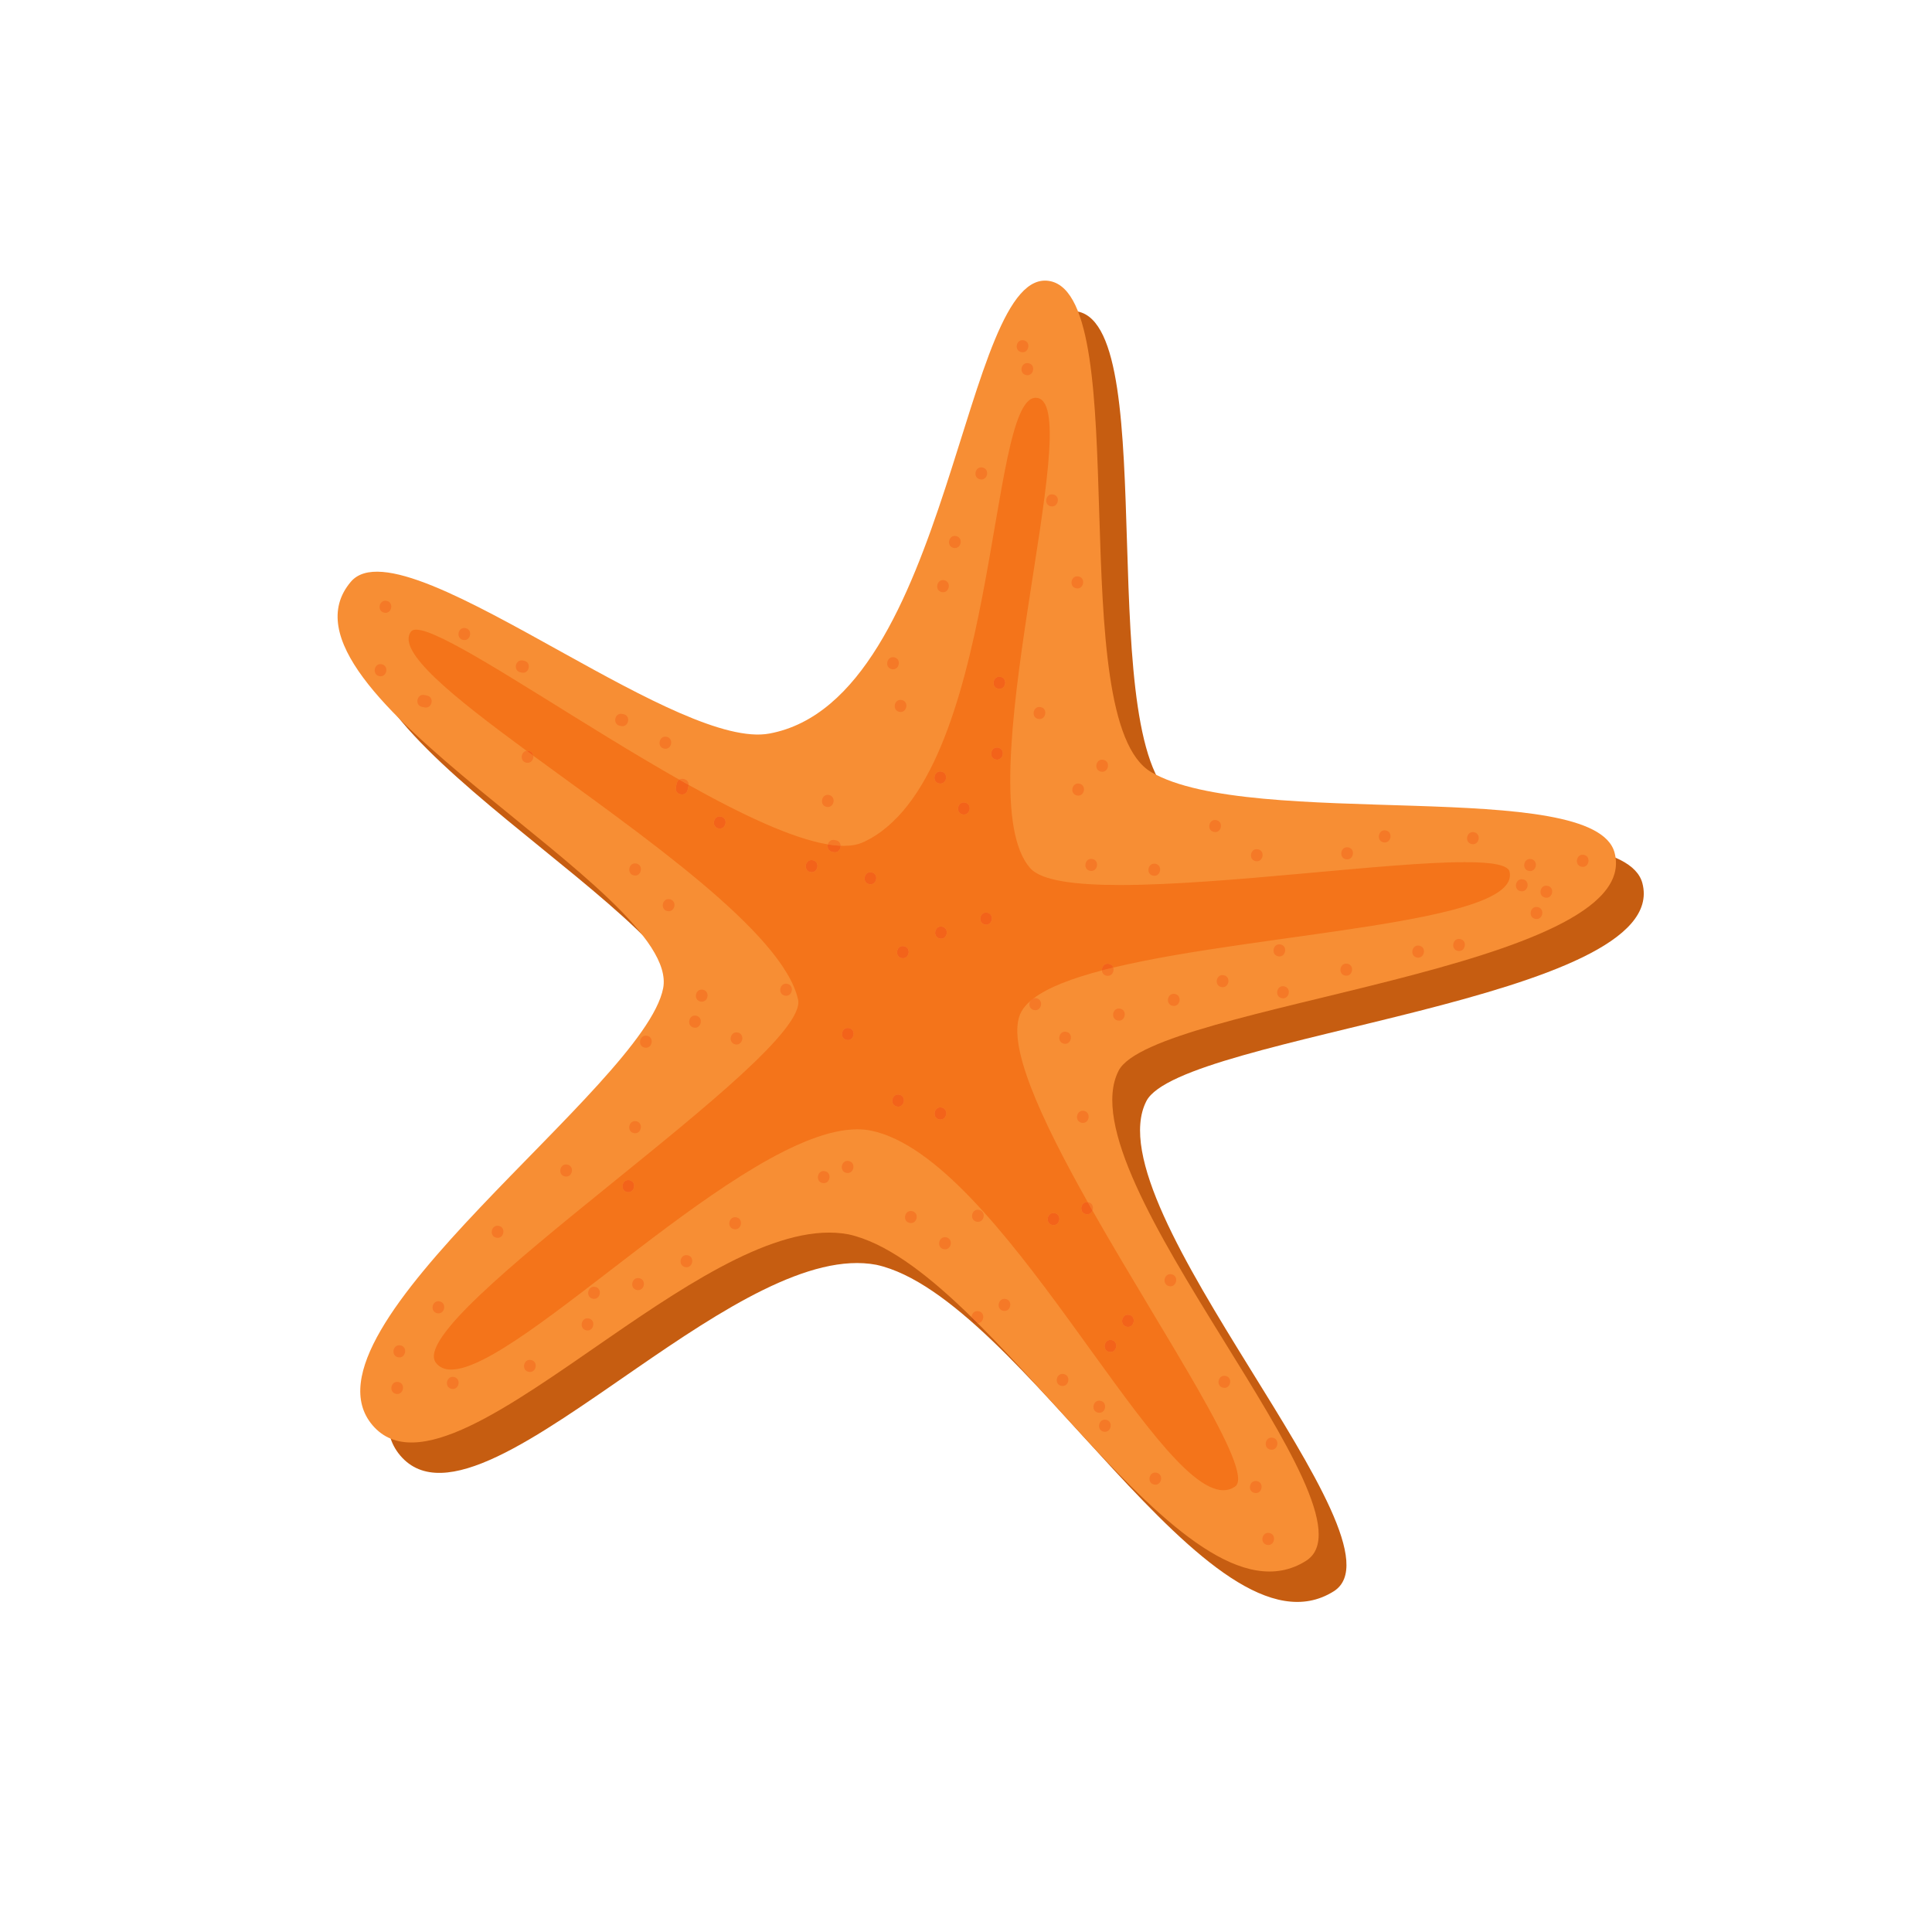 <?xml version="1.0" encoding="UTF-8"?> <svg xmlns="http://www.w3.org/2000/svg" xmlns:xlink="http://www.w3.org/1999/xlink" width="1080" zoomAndPan="magnify" viewBox="0 0 810 810" height="1080" preserveAspectRatio="xMidYMid meet" version="1.2"><g id="6841a2dccc"><path style=" stroke:none;fill-rule:nonzero;fill:#c65d11;fill-opacity:1;" d="M 688.578 370.281 C 680.141 338.27 536.457 360.996 494.355 336.496 C 457.059 314.777 487.562 138.02 451.98 130.637 C 415.145 122.965 410.789 306.078 334.234 320.309 C 315.664 323.75 281.512 305.164 247.977 286.582 C 208.715 264.812 170.297 243.051 158.758 256.656 C 119.977 302.43 297.516 386.508 289.668 427.059 C 281.719 468.281 133.664 569.988 167.797 610.227 C 185.758 631.426 225.086 602.473 267.098 573.527 C 302.355 549.23 339.5 524.934 367.469 530.281 C 428.387 543.789 507.379 699.691 559.168 667.164 C 592.559 646.184 457.652 506.488 480.621 461.645 C 494.922 433.738 701.5 419.328 688.578 370.281 "></path><path style=" stroke:none;fill-rule:nonzero;fill:#f78e34;fill-opacity:1;" d="M 676.93 357.527 C 668.496 325.52 524.805 348.246 482.699 323.738 C 445.406 302.027 475.914 125.273 440.34 117.879 C 403.5 110.227 399.148 293.336 322.582 307.543 C 304.012 311 269.852 292.414 236.316 273.824 C 197.047 252.062 158.637 230.297 147.09 243.91 C 108.297 289.668 285.848 373.75 278.031 414.32 C 270.051 455.523 122.016 557.223 156.141 597.488 C 174.105 618.676 213.441 589.723 255.445 560.77 C 290.703 536.473 327.84 512.168 355.809 517.52 C 416.73 531.043 495.719 686.941 547.523 654.414 C 580.906 633.426 446.02 493.73 468.98 448.906 C 483.266 420.996 689.855 406.562 676.93 357.527 "></path><path style=" stroke:none;fill-rule:nonzero;fill:#f4741a;fill-opacity:1;" d="M 512.895 624.781 C 483.242 624.766 419.516 485.254 365.215 474.031 C 363.367 473.648 361.438 473.469 359.41 473.469 C 335.652 473.469 300.328 498.656 267.324 523.832 C 234.316 549.02 203.621 574.199 189.137 574.199 C 186.387 574.199 184.215 573.289 182.727 571.305 C 168.602 552.43 340.004 442.805 334.586 419.008 C 328.184 390.863 268.906 350.035 223.59 316.844 C 223.48 315.906 222.883 315.043 221.691 314.797 C 221.492 314.758 221.301 314.738 221.113 314.738 C 220.988 314.738 220.871 314.746 220.758 314.766 C 189.684 291.926 166.055 272.988 172.312 264.793 C 172.734 264.242 173.465 263.984 174.469 263.984 C 183.918 263.984 218.004 286.641 255.102 309.305 C 264.914 315.301 274.938 321.293 284.77 326.867 C 284.266 327.18 283.863 327.695 283.703 328.449 L 283.375 330.117 C 282.988 331.973 284.465 333.09 285.914 333.09 C 286.98 333.09 288.027 332.488 288.305 331.133 L 288.656 329.469 C 288.684 329.336 288.695 329.211 288.703 329.078 C 311.031 341.539 332.086 351.523 347.086 354.02 C 346.742 355.297 347.262 356.812 348.93 357.152 L 349.477 357.266 C 349.676 357.305 349.867 357.324 350.047 357.324 C 351.582 357.324 352.477 355.926 352.438 354.594 C 352.883 354.617 353.324 354.629 353.754 354.629 C 356.895 354.621 359.637 354.141 361.914 353.098 C 419.078 326.887 413.762 166.773 434.223 166.773 C 434.5 166.773 434.785 166.801 435.07 166.859 C 455.781 171.176 404.121 333.352 432.051 364.109 C 436.719 369.254 450.887 371.043 469.703 371.043 C 491.434 371.043 519.355 368.652 545.934 366.254 C 572.508 363.859 597.75 361.461 614.137 361.461 C 625.219 361.461 632.25 362.559 632.902 365.492 C 637.742 387.363 528.004 390.922 466.746 405.668 C 466.508 404.926 465.922 404.297 464.938 404.094 C 464.738 404.059 464.547 404.039 464.375 404.039 C 462.793 404.039 461.898 405.504 461.984 406.859 C 449.562 410.117 439.512 413.91 433.387 418.523 C 432.73 418.695 432.227 419.148 431.918 419.719 C 430.328 421.105 429.082 422.57 428.23 424.113 C 421.27 436.605 436.309 468.922 456.039 504.012 C 455.934 504 455.832 503.992 455.734 503.992 C 453.004 503.992 452.285 508.387 455.27 509.016 C 455.461 509.055 455.648 509.078 455.832 509.078 C 456.91 509.078 457.672 508.387 458.02 507.516 C 487.785 559.902 526.652 617.152 517.812 623.242 C 516.297 624.289 514.66 624.781 512.895 624.781 M 465.512 561.766 C 462.797 561.766 462.062 566.16 465.051 566.789 C 465.246 566.828 465.434 566.848 465.613 566.848 C 468.332 566.848 469.043 562.445 466.07 561.816 C 465.875 561.785 465.691 561.766 465.512 561.766 M 472.844 551.211 C 470.113 551.211 469.398 555.613 472.387 556.254 C 472.578 556.289 472.758 556.309 472.934 556.309 C 475.664 556.309 476.383 551.887 473.406 551.27 C 473.207 551.23 473.02 551.211 472.844 551.211 M 441.648 508.555 C 438.914 508.555 438.195 512.969 441.188 513.566 C 441.387 513.613 441.578 513.633 441.758 513.633 C 444.477 513.633 445.188 509.23 442.219 508.613 C 442.02 508.578 441.828 508.555 441.648 508.555 M 263.363 494.75 C 260.645 494.75 259.922 499.152 262.906 499.762 C 263.105 499.801 263.297 499.82 263.477 499.82 C 266.203 499.82 266.934 495.41 263.934 494.809 C 263.734 494.77 263.543 494.75 263.363 494.75 M 394.223 464.273 C 391.504 464.273 390.773 468.684 393.766 469.32 C 393.957 469.352 394.145 469.371 394.324 469.371 C 397.059 469.371 397.785 464.961 394.785 464.328 C 394.594 464.289 394.402 464.273 394.223 464.273 M 376.504 458.887 C 373.766 458.887 373.035 463.301 376.027 463.918 C 376.215 463.957 376.398 463.977 376.578 463.977 C 379.312 463.977 380.043 459.566 377.055 458.938 C 376.863 458.898 376.676 458.887 376.504 458.887 M 355.402 430.973 C 352.664 430.973 351.941 435.375 354.934 435.984 C 355.133 436.023 355.324 436.043 355.504 436.043 C 358.223 436.043 358.945 431.66 355.973 431.031 C 355.773 430.992 355.582 430.973 355.402 430.973 M 378.477 396.648 C 375.75 396.648 375.027 401.059 378.023 401.684 C 378.215 401.723 378.398 401.742 378.578 401.742 C 381.312 401.742 382.02 397.324 379.047 396.715 C 378.848 396.672 378.656 396.648 378.477 396.648 M 394.461 388.449 C 391.734 388.449 391.02 392.852 394 393.473 C 394.195 393.52 394.391 393.539 394.574 393.539 C 397.281 393.539 397.992 389.137 395.02 388.508 C 394.824 388.469 394.641 388.449 394.461 388.449 M 413.363 382.594 C 410.656 382.594 409.941 386.996 412.922 387.621 C 413.121 387.66 413.305 387.68 413.484 387.68 C 416.219 387.68 416.914 383.27 413.93 382.652 C 413.734 382.613 413.543 382.594 413.363 382.594 M 364.867 365.684 C 362.137 365.684 361.43 370.082 364.422 370.695 C 364.621 370.738 364.805 370.758 364.984 370.758 C 367.699 370.758 368.426 366.355 365.441 365.746 C 365.234 365.707 365.043 365.684 364.867 365.684 M 340.207 360.594 C 337.48 360.594 336.785 364.996 339.773 365.613 C 339.965 365.652 340.148 365.672 340.32 365.672 C 343.035 365.672 343.758 361.262 340.793 360.652 C 340.586 360.613 340.395 360.594 340.207 360.594 M 301.699 342.293 C 298.98 342.293 298.266 346.695 301.25 347.312 C 301.449 347.352 301.633 347.371 301.812 347.371 C 304.547 347.371 305.254 342.969 302.27 342.359 C 302.07 342.312 301.879 342.293 301.699 342.293 M 404.055 336.422 C 401.34 336.422 400.621 340.816 403.578 341.441 C 403.77 341.473 403.957 341.492 404.137 341.492 C 406.891 341.5 407.605 337.078 404.617 336.48 C 404.418 336.434 404.234 336.422 404.055 336.422 M 394.172 323.438 C 391.449 323.438 390.715 327.863 393.695 328.457 C 393.898 328.504 394.09 328.523 394.277 328.523 C 396.996 328.523 397.711 324.121 394.719 323.5 C 394.527 323.453 394.344 323.438 394.172 323.438 M 417.934 313.414 C 415.219 313.414 414.512 317.816 417.488 318.426 C 417.688 318.473 417.875 318.492 418.059 318.492 C 420.789 318.492 421.508 314.082 418.504 313.48 C 418.305 313.434 418.113 313.414 417.934 313.414 M 418.934 283.727 C 416.207 283.727 415.484 288.125 418.477 288.746 C 418.676 288.785 418.859 288.805 419.047 288.805 C 421.766 288.805 422.496 284.398 419.496 283.781 C 419.305 283.742 419.113 283.727 418.934 283.727 "></path><path style=" stroke:none;fill-rule:nonzero;fill:#f57927;fill-opacity:1;" d="M 347.094 338.336 C 346.914 338.336 346.723 338.316 346.523 338.277 C 343.566 337.66 344.281 333.25 347 333.25 C 347.18 333.25 347.367 333.27 347.566 333.309 C 350.543 333.926 349.844 338.336 347.094 338.336 "></path><path style=" stroke:none;fill-rule:nonzero;fill:#f57927;fill-opacity:1;" d="M 377.617 298.504 C 377.438 298.504 377.246 298.484 377.043 298.438 C 374.07 297.828 374.777 293.426 377.504 293.426 C 377.684 293.426 377.875 293.445 378.082 293.488 C 381.055 294.098 380.344 298.504 377.617 298.504 "></path><path style=" stroke:none;fill-rule:nonzero;fill:#f57927;fill-opacity:1;" d="M 374.441 280.602 C 374.262 280.602 374.074 280.582 373.875 280.543 C 370.902 279.934 371.617 275.531 374.355 275.531 C 374.531 275.531 374.723 275.551 374.918 275.586 C 377.91 276.207 377.176 280.602 374.441 280.602 "></path><path style=" stroke:none;fill-rule:nonzero;fill:#f57927;fill-opacity:1;" d="M 395.414 248.301 C 395.238 248.301 395.051 248.281 394.859 248.242 C 391.852 247.605 392.582 243.215 395.324 243.215 C 395.5 243.215 395.691 243.23 395.887 243.273 C 398.852 243.891 398.125 248.301 395.414 248.301 "></path><path style=" stroke:none;fill-rule:nonzero;fill:#f57927;fill-opacity:1;" d="M 435.852 301.477 C 435.672 301.477 435.48 301.457 435.289 301.418 C 432.293 300.797 433.012 296.398 435.746 296.398 C 435.93 296.398 436.121 296.418 436.32 296.461 C 439.301 297.074 438.57 301.477 435.852 301.477 "></path><path style=" stroke:none;fill-rule:nonzero;fill:#f57927;fill-opacity:1;" d="M 451.742 246.699 C 451.562 246.699 451.371 246.68 451.172 246.633 C 448.172 246.023 448.902 241.621 451.641 241.621 C 451.82 241.621 452.012 241.641 452.203 241.68 C 455.172 242.289 454.469 246.699 451.742 246.699 "></path><path style=" stroke:none;fill-rule:nonzero;fill:#f57927;fill-opacity:1;" d="M 441.105 212.324 C 440.93 212.324 440.742 212.305 440.551 212.27 C 437.57 211.648 438.301 207.246 441.027 207.246 C 441.215 207.246 441.398 207.266 441.598 207.312 C 444.562 207.922 443.836 212.324 441.105 212.324 "></path><path style=" stroke:none;fill-rule:nonzero;fill:#f57927;fill-opacity:1;" d="M 430.766 157.301 C 430.586 157.301 430.402 157.277 430.203 157.246 C 427.23 156.629 427.93 152.223 430.652 152.223 C 430.84 152.223 431.031 152.242 431.23 152.281 C 434.215 152.895 433.5 157.301 430.766 157.301 "></path><path style=" stroke:none;fill-rule:nonzero;fill:#f57927;fill-opacity:1;" d="M 428.758 147.688 C 428.582 147.688 428.387 147.664 428.191 147.625 C 425.211 147.023 425.918 142.621 428.641 142.621 C 428.824 142.621 429.016 142.641 429.215 142.68 C 432.195 143.297 431.5 147.688 428.758 147.688 "></path><path style=" stroke:none;fill-rule:nonzero;fill:#f57927;fill-opacity:1;" d="M 411.453 201.027 C 411.273 201.027 411.082 201.008 410.891 200.969 C 407.91 200.352 408.633 195.938 411.352 195.938 C 411.539 195.938 411.723 195.957 411.922 195.996 C 414.906 196.613 414.199 201.027 411.453 201.027 "></path><path style=" stroke:none;fill-rule:nonzero;fill:#f57927;fill-opacity:1;" d="M 400.359 229.777 C 400.184 229.777 399.996 229.758 399.797 229.715 C 396.832 229.094 397.555 224.68 400.281 224.68 C 400.461 224.68 400.645 224.699 400.84 224.738 C 403.832 225.367 403.109 229.777 400.359 229.777 "></path><path style=" stroke:none;fill-rule:nonzero;fill:#f3631a;fill-opacity:1;" d="M 419.047 288.805 C 418.859 288.805 418.676 288.785 418.477 288.746 C 415.484 288.125 416.207 283.727 418.934 283.727 C 419.113 283.727 419.305 283.742 419.496 283.781 C 422.496 284.398 421.766 288.805 419.047 288.805 "></path><path style=" stroke:none;fill-rule:nonzero;fill:#f3631a;fill-opacity:1;" d="M 418.059 318.492 C 417.875 318.492 417.688 318.473 417.488 318.426 C 414.512 317.816 415.219 313.414 417.934 313.414 C 418.113 313.414 418.305 313.434 418.504 313.48 C 421.508 314.082 420.789 318.492 418.059 318.492 "></path><path style=" stroke:none;fill-rule:nonzero;fill:#f3631a;fill-opacity:1;" d="M 394.277 328.523 C 394.09 328.523 393.898 328.504 393.695 328.457 C 390.715 327.863 391.449 323.438 394.172 323.438 C 394.344 323.438 394.527 323.453 394.719 323.5 C 397.711 324.121 396.996 328.523 394.277 328.523 "></path><path style=" stroke:none;fill-rule:nonzero;fill:#f57927;fill-opacity:1;" d="M 352.438 354.594 C 350.75 354.531 348.969 354.332 347.086 354.02 C 347.359 353.008 348.172 352.141 349.387 352.141 C 349.562 352.141 349.758 352.164 349.949 352.199 L 350.504 352.305 C 351.801 352.578 352.398 353.57 352.438 354.594 "></path><path style=" stroke:none;fill-rule:nonzero;fill:#f3631a;fill-opacity:1;" d="M 350.047 357.324 C 349.867 357.324 349.676 357.305 349.477 357.266 L 348.93 357.152 C 347.262 356.812 346.742 355.297 347.086 354.02 C 348.969 354.332 350.75 354.531 352.438 354.594 C 352.477 355.926 351.582 357.324 350.047 357.324 "></path><path style=" stroke:none;fill-rule:nonzero;fill:#f3631a;fill-opacity:1;" d="M 301.812 347.371 C 301.633 347.371 301.449 347.352 301.25 347.312 C 298.266 346.695 298.98 342.293 301.699 342.293 C 301.879 342.293 302.07 342.312 302.27 342.359 C 305.254 342.969 304.547 347.371 301.812 347.371 "></path><path style=" stroke:none;fill-rule:nonzero;fill:#f57927;fill-opacity:1;" d="M 288.703 329.078 C 287.398 328.359 286.086 327.617 284.77 326.867 C 285.168 326.629 285.633 326.516 286.094 326.516 C 287.438 326.516 288.809 327.473 288.703 329.078 "></path><path style=" stroke:none;fill-rule:nonzero;fill:#f3631a;fill-opacity:1;" d="M 285.914 333.09 C 284.465 333.09 282.988 331.973 283.375 330.117 L 283.703 328.449 C 283.863 327.695 284.266 327.18 284.77 326.867 C 286.086 327.617 287.398 328.359 288.703 329.078 C 288.695 329.211 288.684 329.336 288.656 329.469 L 288.305 331.133 C 288.027 332.488 286.98 333.09 285.914 333.09 "></path><path style=" stroke:none;fill-rule:nonzero;fill:#f57927;fill-opacity:1;" d="M 279.012 313.93 C 278.832 313.93 278.645 313.91 278.445 313.879 C 275.461 313.25 276.188 308.84 278.91 308.84 C 279.082 308.84 279.27 308.859 279.461 308.898 C 282.445 309.516 281.738 313.93 279.012 313.93 "></path><path style=" stroke:none;fill-rule:nonzero;fill:#f57927;fill-opacity:1;" d="M 260.98 304.449 C 260.797 304.449 260.602 304.43 260.406 304.391 L 259.855 304.285 C 256.883 303.664 257.582 299.266 260.297 299.266 C 260.484 299.266 260.668 299.285 260.867 299.324 L 261.438 299.426 C 264.422 300.047 263.707 304.449 260.98 304.449 "></path><path style=" stroke:none;fill-rule:nonzero;fill:#f57927;fill-opacity:1;" d="M 219.328 282.055 C 219.148 282.055 218.957 282.031 218.758 281.988 L 218.203 281.879 C 215.223 281.273 215.93 276.863 218.637 276.863 C 218.824 276.863 219.016 276.883 219.215 276.922 L 219.77 277.039 C 222.75 277.648 222.027 282.055 219.328 282.055 "></path><path style=" stroke:none;fill-rule:nonzero;fill:#f57927;fill-opacity:1;" d="M 194.715 268.355 C 194.539 268.355 194.348 268.336 194.148 268.289 C 191.176 267.68 191.891 263.277 194.605 263.277 C 194.789 263.277 194.977 263.297 195.168 263.344 C 198.16 263.945 197.445 268.355 194.715 268.355 "></path><path style=" stroke:none;fill-rule:nonzero;fill:#f57927;fill-opacity:1;" d="M 161.652 256.934 C 161.473 256.934 161.285 256.922 161.094 256.875 C 158.094 256.258 158.816 251.855 161.551 251.855 C 161.73 251.855 161.914 251.875 162.109 251.91 C 165.086 252.531 164.379 256.934 161.652 256.934 "></path><path style=" stroke:none;fill-rule:nonzero;fill:#f57927;fill-opacity:1;" d="M 159.57 283.527 C 159.395 283.527 159.207 283.508 159.016 283.469 C 156.035 282.828 156.75 278.438 159.484 278.438 C 159.672 278.438 159.855 278.457 160.055 278.496 C 163.043 279.113 162.312 283.527 159.57 283.527 "></path><path style=" stroke:none;fill-rule:nonzero;fill:#f57927;fill-opacity:1;" d="M 178.586 296.645 C 178.41 296.645 178.223 296.625 178.031 296.586 L 176.926 296.352 C 173.934 295.75 174.668 291.32 177.395 291.32 C 177.574 291.32 177.762 291.34 177.957 291.383 L 179.043 291.621 C 182.031 292.234 181.309 296.645 178.586 296.645 "></path><path style=" stroke:none;fill-rule:nonzero;fill:#f57927;fill-opacity:1;" d="M 221.227 319.816 C 221.047 319.816 220.863 319.789 220.672 319.758 C 217.824 319.16 218.355 315.137 220.758 314.766 C 221.691 315.453 222.645 316.148 223.59 316.844 C 223.762 318.242 222.855 319.816 221.227 319.816 "></path><path style=" stroke:none;fill-rule:nonzero;fill:#f3631a;fill-opacity:1;" d="M 223.59 316.844 C 222.645 316.148 221.691 315.453 220.758 314.766 C 220.871 314.746 220.988 314.738 221.113 314.738 C 221.301 314.738 221.492 314.758 221.691 314.797 C 222.883 315.043 223.48 315.906 223.59 316.844 "></path><path style=" stroke:none;fill-rule:nonzero;fill:#f57927;fill-opacity:1;" d="M 266.316 367.07 C 266.137 367.07 265.953 367.051 265.754 367.008 C 262.77 366.379 263.484 361.977 266.219 361.977 C 266.402 361.977 266.594 361.996 266.793 362.039 C 269.766 362.652 269.039 367.07 266.316 367.07 "></path><path style=" stroke:none;fill-rule:nonzero;fill:#f57927;fill-opacity:1;" d="M 280.375 382.039 C 280.195 382.039 280.004 382.02 279.805 381.98 C 276.816 381.344 277.535 376.945 280.273 376.945 C 280.453 376.945 280.637 376.969 280.836 377.008 C 283.816 377.637 283.102 382.039 280.375 382.039 "></path><path style=" stroke:none;fill-rule:nonzero;fill:#f57927;fill-opacity:1;" d="M 294.25 419.961 C 294.074 419.961 293.887 419.941 293.695 419.902 C 290.695 419.281 291.426 414.891 294.141 414.891 C 294.324 414.891 294.508 414.91 294.707 414.949 C 297.707 415.551 296.992 419.961 294.25 419.961 "></path><path style=" stroke:none;fill-rule:nonzero;fill:#f57927;fill-opacity:1;" d="M 291.438 430.879 C 291.254 430.879 291.066 430.859 290.867 430.82 C 287.875 430.203 288.598 425.789 291.332 425.789 C 291.512 425.789 291.703 425.809 291.895 425.848 C 294.875 426.465 294.152 430.879 291.438 430.879 "></path><path style=" stroke:none;fill-rule:nonzero;fill:#f57927;fill-opacity:1;" d="M 237.402 493.285 C 237.223 493.285 237.039 493.273 236.84 493.227 C 233.848 492.617 234.582 488.207 237.297 488.207 C 237.477 488.207 237.668 488.227 237.867 488.266 C 240.848 488.883 240.129 493.285 237.402 493.285 "></path><path style=" stroke:none;fill-rule:nonzero;fill:#f57927;fill-opacity:1;" d="M 208.66 518.973 C 208.48 518.973 208.297 518.953 208.098 518.914 C 205.117 518.301 205.832 513.895 208.566 513.895 C 208.746 513.895 208.934 513.91 209.125 513.957 C 212.117 514.559 211.383 518.973 208.66 518.973 "></path><path style=" stroke:none;fill-rule:nonzero;fill:#f57927;fill-opacity:1;" d="M 183.852 550.633 C 183.668 550.633 183.48 550.613 183.281 550.574 C 180.301 549.953 181.02 545.551 183.746 545.551 C 183.926 545.551 184.109 545.57 184.309 545.609 C 187.273 546.238 186.578 550.633 183.852 550.633 "></path><path style=" stroke:none;fill-rule:nonzero;fill:#f57927;fill-opacity:1;" d="M 167.449 569.098 C 167.277 569.098 167.094 569.078 166.906 569.047 C 163.922 568.418 164.617 564 167.363 564 C 167.543 564 167.734 564.02 167.926 564.062 C 170.914 564.691 170.199 569.098 167.449 569.098 "></path><path style=" stroke:none;fill-rule:nonzero;fill:#f57927;fill-opacity:1;" d="M 166.578 584.441 C 166.406 584.441 166.219 584.418 166.027 584.379 C 163.027 583.758 163.758 579.355 166.477 579.355 C 166.656 579.355 166.844 579.367 167.039 579.414 C 170.027 580.023 169.297 584.441 166.578 584.441 "></path><path style=" stroke:none;fill-rule:nonzero;fill:#f57927;fill-opacity:1;" d="M 189.871 582.34 C 189.691 582.34 189.5 582.32 189.301 582.273 C 186.316 581.66 187.051 577.258 189.789 577.258 C 189.969 577.258 190.148 577.27 190.34 577.309 C 193.32 577.93 192.609 582.34 189.871 582.34 "></path><path style=" stroke:none;fill-rule:nonzero;fill:#f57927;fill-opacity:1;" d="M 222.199 575.219 C 222.016 575.219 221.824 575.195 221.625 575.152 C 218.66 574.555 219.367 570.133 222.082 570.133 C 222.262 570.133 222.453 570.152 222.652 570.191 C 225.652 570.809 224.934 575.219 222.199 575.219 "></path><path style=" stroke:none;fill-rule:nonzero;fill:#f57927;fill-opacity:1;" d="M 246.348 557.805 C 246.176 557.805 245.992 557.785 245.797 557.746 C 242.824 557.121 243.539 552.707 246.262 552.707 C 246.441 552.707 246.633 552.734 246.824 552.766 C 249.816 553.387 249.09 557.805 246.348 557.805 "></path><path style=" stroke:none;fill-rule:nonzero;fill:#f57927;fill-opacity:1;" d="M 249.102 544.551 C 248.918 544.551 248.727 544.531 248.527 544.484 C 245.539 543.883 246.262 539.473 248.988 539.473 C 249.168 539.473 249.355 539.492 249.551 539.531 C 252.539 540.16 251.836 544.551 249.102 544.551 "></path><path style=" stroke:none;fill-rule:nonzero;fill:#f3631a;fill-opacity:1;" d="M 263.477 499.82 C 263.297 499.82 263.105 499.801 262.906 499.762 C 259.922 499.152 260.645 494.75 263.363 494.75 C 263.543 494.75 263.734 494.77 263.934 494.809 C 266.934 495.41 266.203 499.82 263.477 499.82 "></path><path style=" stroke:none;fill-rule:nonzero;fill:#f57927;fill-opacity:1;" d="M 266.297 475.113 C 266.117 475.113 265.926 475.094 265.727 475.051 C 262.742 474.449 263.469 470.035 266.199 470.035 C 266.375 470.035 266.562 470.055 266.762 470.094 C 269.742 470.703 269.031 475.113 266.297 475.113 "></path><path style=" stroke:none;fill-rule:nonzero;fill:#f57927;fill-opacity:1;" d="M 270.84 439.273 C 270.66 439.273 270.477 439.254 270.277 439.215 C 267.289 438.594 268.012 434.191 270.727 434.191 C 270.906 434.191 271.098 434.211 271.297 434.25 C 274.281 434.863 273.566 439.273 270.84 439.273 "></path><path style=" stroke:none;fill-rule:nonzero;fill:#f57927;fill-opacity:1;" d="M 308.812 437.918 C 308.641 437.918 308.453 437.898 308.262 437.859 C 305.289 437.234 305.996 432.832 308.73 432.832 C 308.902 432.832 309.098 432.852 309.293 432.891 C 312.281 433.508 311.551 437.918 308.812 437.918 "></path><path style=" stroke:none;fill-rule:nonzero;fill:#f57927;fill-opacity:1;" d="M 329.613 417.484 C 329.43 417.484 329.242 417.465 329.047 417.426 C 326.066 416.816 326.789 412.406 329.516 412.406 C 329.699 412.406 329.887 412.426 330.086 412.469 C 333.051 413.09 332.336 417.484 329.613 417.484 "></path><path style=" stroke:none;fill-rule:nonzero;fill:#f57927;fill-opacity:1;" d="M 355.43 491.789 C 355.25 491.789 355.059 491.77 354.859 491.73 C 351.863 491.109 352.582 486.711 355.312 486.711 C 355.488 486.711 355.684 486.73 355.879 486.777 C 358.855 487.375 358.145 491.789 355.43 491.789 "></path><path style=" stroke:none;fill-rule:nonzero;fill:#f57927;fill-opacity:1;" d="M 287.828 531.289 C 287.648 531.289 287.465 531.27 287.273 531.23 C 284.285 530.621 284.996 526.211 287.723 526.211 C 287.91 526.211 288.102 526.23 288.301 526.27 C 291.285 526.891 290.57 531.289 287.828 531.289 "></path><path style=" stroke:none;fill-rule:nonzero;fill:#f57927;fill-opacity:1;" d="M 267.562 540.902 C 267.383 540.902 267.191 540.883 266.992 540.836 C 264.027 540.227 264.727 535.824 267.461 535.824 C 267.641 535.824 267.832 535.844 268.023 535.883 C 271.012 536.5 270.297 540.902 267.562 540.902 "></path><path style=" stroke:none;fill-rule:nonzero;fill:#f57927;fill-opacity:1;" d="M 308.27 515.391 C 308.09 515.391 307.898 515.371 307.699 515.328 C 304.711 514.719 305.43 510.312 308.168 510.312 C 308.348 510.312 308.535 510.336 308.73 510.375 C 311.699 510.988 310.988 515.391 308.27 515.391 "></path><path style=" stroke:none;fill-rule:nonzero;fill:#f57927;fill-opacity:1;" d="M 345.398 496.039 C 345.223 496.039 345.027 496.02 344.828 495.98 C 341.852 495.371 342.574 490.957 345.293 490.957 C 345.473 490.957 345.656 490.977 345.844 491.016 C 348.836 491.652 348.129 496.039 345.398 496.039 "></path><path style=" stroke:none;fill-rule:nonzero;fill:#f57927;fill-opacity:1;" d="M 381.93 512.777 C 381.75 512.777 381.562 512.758 381.367 512.719 C 378.391 512.109 379.086 507.711 381.836 507.711 C 382.016 507.711 382.207 507.73 382.406 507.773 C 385.391 508.387 384.668 512.777 381.93 512.777 "></path><path style=" stroke:none;fill-rule:nonzero;fill:#c55013;fill-opacity:1;" d="M 409.836 554.758 C 409.656 554.758 409.465 554.738 409.266 554.699 C 407.895 554.414 407.309 553.328 407.34 552.242 C 408.18 553.07 409.043 553.918 409.891 554.758 C 409.867 554.758 409.855 554.758 409.836 554.758 "></path><path style=" stroke:none;fill-rule:nonzero;fill:#f57927;fill-opacity:1;" d="M 409.891 554.758 C 409.043 553.918 408.18 553.07 407.34 552.242 C 407.371 550.965 408.254 549.68 409.73 549.68 C 409.91 549.68 410.102 549.699 410.301 549.742 C 413.266 550.344 412.582 554.699 409.891 554.758 "></path><path style=" stroke:none;fill-rule:nonzero;fill:#f57927;fill-opacity:1;" d="M 396.234 523.781 C 396.059 523.781 395.867 523.762 395.672 523.723 C 392.68 523.113 393.391 518.695 396.137 518.695 C 396.316 518.695 396.508 518.715 396.707 518.754 C 399.699 519.383 398.957 523.781 396.234 523.781 "></path><path style=" stroke:none;fill-rule:nonzero;fill:#f57927;fill-opacity:1;" d="M 410.027 512.273 C 409.855 512.273 409.672 512.254 409.477 512.215 C 406.492 511.594 407.199 507.188 409.914 507.188 C 410.094 507.188 410.285 507.211 410.484 507.25 C 413.484 507.852 412.758 512.273 410.027 512.273 "></path><path style=" stroke:none;fill-rule:nonzero;fill:#f57927;fill-opacity:1;" d="M 421.164 549.621 C 420.984 549.621 420.801 549.602 420.602 549.562 C 417.641 548.953 418.355 544.543 421.094 544.543 C 421.266 544.543 421.449 544.562 421.641 544.602 C 424.629 545.219 423.898 549.621 421.164 549.621 "></path><path style=" stroke:none;fill-rule:nonzero;fill:#f57927;fill-opacity:1;" d="M 445.535 581.09 C 445.359 581.09 445.172 581.07 444.973 581.031 C 442.008 580.422 442.703 576.012 445.418 576.012 C 445.602 576.012 445.789 576.031 445.988 576.07 C 448.973 576.699 448.25 581.09 445.535 581.09 "></path><path style=" stroke:none;fill-rule:nonzero;fill:#f3631a;fill-opacity:1;" d="M 465.613 566.848 C 465.434 566.848 465.246 566.828 465.051 566.789 C 462.062 566.16 462.797 561.766 465.512 561.766 C 465.691 561.766 465.875 561.785 466.07 561.816 C 469.043 562.445 468.332 566.848 465.613 566.848 "></path><path style=" stroke:none;fill-rule:nonzero;fill:#f57927;fill-opacity:1;" d="M 490.738 539.281 C 490.566 539.281 490.375 539.262 490.184 539.219 C 487.191 538.59 487.898 534.203 490.625 534.203 C 490.812 534.203 491.004 534.223 491.203 534.262 C 494.188 534.863 493.461 539.281 490.738 539.281 "></path><path style=" stroke:none;fill-rule:nonzero;fill:#f57927;fill-opacity:1;" d="M 458.02 507.516 C 457.355 506.344 456.695 505.176 456.039 504.012 C 456.125 504.02 456.211 504.031 456.305 504.051 C 458.098 504.422 458.547 506.184 458.02 507.516 "></path><path style=" stroke:none;fill-rule:nonzero;fill:#f3631a;fill-opacity:1;" d="M 455.832 509.078 C 455.648 509.078 455.461 509.055 455.27 509.016 C 452.285 508.387 453.004 503.992 455.734 503.992 C 455.832 503.992 455.934 504 456.039 504.012 C 456.695 505.176 457.355 506.344 458.02 507.516 C 457.672 508.387 456.91 509.078 455.832 509.078 "></path><path style=" stroke:none;fill-rule:nonzero;fill:#f57927;fill-opacity:1;" d="M 454.031 470.777 C 453.852 470.777 453.668 470.754 453.469 470.715 C 450.484 470.102 451.211 465.684 453.926 465.684 C 454.098 465.684 454.285 465.699 454.48 465.742 C 457.477 466.359 456.766 470.777 454.031 470.777 "></path><path style=" stroke:none;fill-rule:nonzero;fill:#f57927;fill-opacity:1;" d="M 446.59 437.625 C 446.41 437.625 446.227 437.605 446.035 437.566 C 443.055 436.938 443.777 432.543 446.484 432.543 C 446.664 432.543 446.855 432.562 447.047 432.602 C 450.047 433.215 449.312 437.625 446.59 437.625 "></path><path style=" stroke:none;fill-rule:nonzero;fill:#f57927;fill-opacity:1;" d="M 434.082 423.531 C 433.898 423.531 433.703 423.512 433.508 423.473 C 431.566 423.074 431.195 421.066 431.918 419.719 C 432.379 419.312 432.871 418.914 433.387 418.523 C 433.574 418.484 433.758 418.457 433.965 418.457 C 434.141 418.457 434.336 418.48 434.531 418.52 C 437.523 419.133 436.805 423.531 434.082 423.531 "></path><path style=" stroke:none;fill-rule:nonzero;fill:#f3631a;fill-opacity:1;" d="M 431.918 419.719 C 432.227 419.148 432.73 418.695 433.387 418.523 C 432.871 418.914 432.379 419.312 431.918 419.719 "></path><path style=" stroke:none;fill-rule:nonzero;fill:#f57927;fill-opacity:1;" d="M 464.465 409.129 C 464.289 409.129 464.102 409.109 463.902 409.07 C 462.652 408.805 462.051 407.859 461.984 406.859 C 463.531 406.457 465.121 406.059 466.746 405.668 C 467.223 407.156 466.293 409.129 464.465 409.129 "></path><path style=" stroke:none;fill-rule:nonzero;fill:#f3631a;fill-opacity:1;" d="M 461.984 406.859 C 461.898 405.504 462.793 404.039 464.375 404.039 C 464.547 404.039 464.738 404.059 464.938 404.094 C 465.922 404.297 466.508 404.926 466.746 405.668 C 465.121 406.059 463.531 406.457 461.984 406.859 "></path><path style=" stroke:none;fill-rule:nonzero;fill:#f57927;fill-opacity:1;" d="M 469.176 427.906 C 468.996 427.906 468.809 427.887 468.617 427.848 C 465.625 427.219 466.332 422.828 469.055 422.828 C 469.242 422.828 469.434 422.848 469.633 422.887 C 472.617 423.504 471.891 427.906 469.176 427.906 "></path><path style=" stroke:none;fill-rule:nonzero;fill:#f57927;fill-opacity:1;" d="M 492.164 421.742 C 491.984 421.742 491.797 421.73 491.602 421.684 C 488.605 421.055 489.328 416.656 492.059 416.656 C 492.234 416.656 492.426 416.68 492.625 416.719 C 495.605 417.34 494.891 421.742 492.164 421.742 "></path><path style=" stroke:none;fill-rule:nonzero;fill:#f57927;fill-opacity:1;" d="M 536.426 400.992 C 536.246 400.992 536.059 400.973 535.867 400.934 C 532.891 400.305 533.605 395.91 536.32 395.91 C 536.504 395.91 536.695 395.93 536.895 395.969 C 539.867 396.578 539.152 400.992 536.426 400.992 "></path><path style=" stroke:none;fill-rule:nonzero;fill:#f57927;fill-opacity:1;" d="M 537.961 418.547 C 537.773 418.547 537.582 418.523 537.391 418.484 C 534.406 417.875 535.121 413.469 537.84 413.469 C 538.02 413.469 538.211 413.48 538.406 413.527 C 541.398 414.148 540.688 418.547 537.961 418.547 "></path><path style=" stroke:none;fill-rule:nonzero;fill:#f57927;fill-opacity:1;" d="M 512.621 413.891 C 512.441 413.891 512.258 413.871 512.059 413.832 C 509.074 413.203 509.793 408.805 512.523 408.805 C 512.703 408.805 512.895 408.824 513.086 408.867 C 516.078 409.488 515.371 413.891 512.621 413.891 "></path><path style=" stroke:none;fill-rule:nonzero;fill:#f57927;fill-opacity:1;" d="M 564.484 409.07 C 564.301 409.07 564.113 409.051 563.91 409.012 C 560.938 408.395 561.645 404 564.379 404 C 564.562 404 564.75 404.02 564.949 404.059 C 567.922 404.676 567.207 409.07 564.484 409.07 "></path><path style=" stroke:none;fill-rule:nonzero;fill:#f57927;fill-opacity:1;" d="M 594.605 401.504 C 594.426 401.504 594.234 401.484 594.043 401.449 C 591.07 400.828 591.789 396.426 594.5 396.426 C 594.684 396.426 594.867 396.445 595.066 396.484 C 598.059 397.094 597.324 401.504 594.605 401.504 "></path><path style=" stroke:none;fill-rule:nonzero;fill:#f57927;fill-opacity:1;" d="M 611.746 398.715 C 611.566 398.715 611.375 398.695 611.176 398.656 C 608.211 398.039 608.934 393.645 611.648 393.645 C 611.824 393.645 612.02 393.664 612.215 393.703 C 615.211 394.312 614.492 398.715 611.746 398.715 "></path><path style=" stroke:none;fill-rule:nonzero;fill:#f57927;fill-opacity:1;" d="M 644.234 385.309 C 644.059 385.309 643.863 385.289 643.672 385.25 C 640.68 384.648 641.395 380.238 644.125 380.238 C 644.301 380.238 644.496 380.258 644.699 380.297 C 647.68 380.906 646.969 385.309 644.234 385.309 "></path><path style=" stroke:none;fill-rule:nonzero;fill:#f57927;fill-opacity:1;" d="M 648.367 376.383 C 648.188 376.383 648.004 376.363 647.805 376.324 C 644.82 375.711 645.52 371.32 648.242 371.32 C 648.426 371.32 648.613 371.34 648.816 371.379 C 651.809 371.977 651.082 376.383 648.367 376.383 "></path><path style=" stroke:none;fill-rule:nonzero;fill:#f57927;fill-opacity:1;" d="M 638.047 373.684 C 637.867 373.684 637.676 373.668 637.48 373.629 C 634.516 373.016 635.23 368.613 637.953 368.613 C 638.133 368.613 638.324 368.633 638.523 368.672 C 641.527 369.285 640.793 373.684 638.047 373.684 "></path><path style=" stroke:none;fill-rule:nonzero;fill:#f57927;fill-opacity:1;" d="M 641.527 365.203 C 641.344 365.203 641.156 365.188 640.965 365.148 C 637.984 364.539 638.695 360.117 641.43 360.117 C 641.605 360.117 641.793 360.137 641.992 360.176 C 644.973 360.801 644.25 365.203 641.527 365.203 "></path><path style=" stroke:none;fill-rule:nonzero;fill:#f57927;fill-opacity:1;" d="M 663.621 363.441 C 663.438 363.441 663.25 363.422 663.055 363.383 C 660.047 362.758 660.777 358.344 663.512 358.344 C 663.688 358.344 663.867 358.363 664.059 358.402 C 667.047 359.043 666.332 363.441 663.621 363.441 "></path><path style=" stroke:none;fill-rule:nonzero;fill:#f57927;fill-opacity:1;" d="M 617.586 353.934 C 617.402 353.934 617.215 353.914 617.012 353.875 C 614.012 353.266 614.73 348.855 617.461 348.855 C 617.641 348.855 617.824 348.875 618.023 348.914 C 621.004 349.539 620.293 353.934 617.586 353.934 "></path><path style=" stroke:none;fill-rule:nonzero;fill:#f57927;fill-opacity:1;" d="M 526.949 361.09 C 526.77 361.09 526.578 361.07 526.379 361.031 C 523.422 360.414 524.137 356.02 526.863 356.02 C 527.043 356.02 527.227 356.039 527.422 356.07 C 530.406 356.695 529.68 361.09 526.949 361.09 "></path><path style=" stroke:none;fill-rule:nonzero;fill:#f57927;fill-opacity:1;" d="M 483.984 367.176 C 483.812 367.176 483.629 367.156 483.438 367.117 C 480.441 366.508 481.152 362.09 483.887 362.09 C 484.066 362.09 484.258 362.109 484.457 362.148 C 487.449 362.766 486.727 367.176 483.984 367.176 "></path><path style=" stroke:none;fill-rule:nonzero;fill:#f57927;fill-opacity:1;" d="M 457.562 365.156 C 457.383 365.156 457.191 365.137 456.992 365.098 C 454 364.488 454.719 360.086 457.449 360.086 C 457.629 360.086 457.812 360.105 458.012 360.145 C 460.992 360.754 460.281 365.156 457.562 365.156 "></path><path style=" stroke:none;fill-rule:nonzero;fill:#f57927;fill-opacity:1;" d="M 452.07 333.57 C 451.895 333.57 451.707 333.547 451.516 333.508 C 448.543 332.895 449.25 328.492 451.965 328.492 C 452.145 328.492 452.336 328.512 452.535 328.551 C 455.523 329.16 454.805 333.57 452.07 333.57 "></path><path style=" stroke:none;fill-rule:nonzero;fill:#f57927;fill-opacity:1;" d="M 462.148 323.57 C 461.969 323.57 461.785 323.551 461.586 323.512 C 458.586 322.891 459.309 318.492 462.043 318.492 C 462.223 318.492 462.414 318.512 462.613 318.559 C 465.586 319.16 464.871 323.57 462.148 323.57 "></path><path style=" stroke:none;fill-rule:nonzero;fill:#f57927;fill-opacity:1;" d="M 509.504 348.855 C 509.316 348.855 509.125 348.836 508.922 348.789 C 505.934 348.195 506.664 343.785 509.371 343.785 C 509.543 343.785 509.727 343.797 509.926 343.844 C 512.941 344.461 512.223 348.855 509.504 348.855 "></path><path style=" stroke:none;fill-rule:nonzero;fill:#f57927;fill-opacity:1;" d="M 564.828 360.297 C 564.645 360.297 564.457 360.277 564.258 360.238 C 561.281 359.621 562 355.211 564.715 355.211 C 564.895 355.211 565.086 355.23 565.281 355.27 C 568.285 355.887 567.578 360.297 564.828 360.297 "></path><path style=" stroke:none;fill-rule:nonzero;fill:#f57927;fill-opacity:1;" d="M 580.574 353.207 C 580.395 353.207 580.203 353.184 580.012 353.145 C 577.039 352.523 577.762 348.113 580.488 348.113 C 580.668 348.113 580.852 348.133 581.043 348.172 C 584.031 348.789 583.32 353.207 580.574 353.207 "></path><path style=" stroke:none;fill-rule:nonzero;fill:#f57927;fill-opacity:1;" d="M 513.383 581.871 C 513.199 581.871 513.004 581.852 512.809 581.812 C 509.816 581.207 510.535 576.801 513.258 576.801 C 513.438 576.801 513.621 576.82 513.82 576.859 C 516.82 577.48 516.105 581.871 513.383 581.871 "></path><path style=" stroke:none;fill-rule:nonzero;fill:#f57927;fill-opacity:1;" d="M 526.547 625.977 C 526.359 625.977 526.168 625.957 525.969 625.91 C 522.992 625.316 523.711 620.906 526.426 620.906 C 526.605 620.906 526.797 620.926 526.996 620.965 C 529.98 621.582 529.273 625.977 526.547 625.977 "></path><path style=" stroke:none;fill-rule:nonzero;fill:#f57927;fill-opacity:1;" d="M 531.77 647.746 C 531.59 647.746 531.398 647.727 531.199 647.688 C 528.207 647.07 528.93 642.668 531.664 642.668 C 531.844 642.668 532.027 642.688 532.219 642.723 C 535.215 643.344 534.477 647.746 531.77 647.746 "></path><path style=" stroke:none;fill-rule:nonzero;fill:#f57927;fill-opacity:1;" d="M 484.414 622.461 C 484.238 622.461 484.051 622.441 483.859 622.402 C 480.875 621.785 481.59 617.383 484.305 617.383 C 484.48 617.383 484.676 617.402 484.871 617.445 C 487.859 618.055 487.145 622.461 484.414 622.461 "></path><path style=" stroke:none;fill-rule:nonzero;fill:#f57927;fill-opacity:1;" d="M 463.27 600.289 C 463.098 600.289 462.91 600.27 462.719 600.238 C 459.734 599.602 460.453 595.203 463.184 595.203 C 463.367 595.203 463.555 595.227 463.758 595.266 C 466.719 595.879 465.996 600.289 463.27 600.289 "></path><path style=" stroke:none;fill-rule:nonzero;fill:#f57927;fill-opacity:1;" d="M 460.938 592.316 C 460.758 592.316 460.566 592.297 460.367 592.258 C 457.375 591.625 458.098 587.234 460.832 587.234 C 461.012 587.234 461.195 587.254 461.387 587.293 C 464.367 587.922 463.66 592.316 460.938 592.316 "></path><path style=" stroke:none;fill-rule:nonzero;fill:#f57927;fill-opacity:1;" d="M 533.141 607.816 C 532.961 607.816 532.777 607.789 532.578 607.758 C 529.613 607.129 530.32 602.727 533.055 602.727 C 533.234 602.727 533.418 602.746 533.617 602.785 C 536.602 603.402 535.883 607.816 533.141 607.816 "></path><path style=" stroke:none;fill-rule:nonzero;fill:#f3631a;fill-opacity:1;" d="M 394.574 393.539 C 394.391 393.539 394.195 393.52 394 393.473 C 391.02 392.852 391.734 388.449 394.461 388.449 C 394.641 388.449 394.824 388.469 395.02 388.508 C 397.992 389.137 397.281 393.539 394.574 393.539 "></path><path style=" stroke:none;fill-rule:nonzero;fill:#f3631a;fill-opacity:1;" d="M 378.578 401.742 C 378.398 401.742 378.215 401.723 378.023 401.684 C 375.027 401.059 375.75 396.648 378.477 396.648 C 378.656 396.648 378.848 396.672 379.047 396.715 C 382.02 397.324 381.312 401.742 378.578 401.742 "></path><path style=" stroke:none;fill-rule:nonzero;fill:#f3631a;fill-opacity:1;" d="M 355.504 436.043 C 355.324 436.043 355.133 436.023 354.934 435.984 C 351.941 435.375 352.664 430.973 355.402 430.973 C 355.582 430.973 355.773 430.992 355.973 431.031 C 358.945 431.66 358.223 436.043 355.504 436.043 "></path><path style=" stroke:none;fill-rule:nonzero;fill:#f3631a;fill-opacity:1;" d="M 376.578 463.977 C 376.398 463.977 376.215 463.957 376.027 463.918 C 373.035 463.301 373.766 458.887 376.504 458.887 C 376.676 458.887 376.863 458.898 377.055 458.938 C 380.043 459.566 379.312 463.977 376.578 463.977 "></path><path style=" stroke:none;fill-rule:nonzero;fill:#f3631a;fill-opacity:1;" d="M 394.324 469.371 C 394.145 469.371 393.957 469.352 393.766 469.32 C 390.773 468.684 391.504 464.273 394.223 464.273 C 394.402 464.273 394.594 464.289 394.785 464.328 C 397.785 464.961 397.059 469.371 394.324 469.371 "></path><path style=" stroke:none;fill-rule:nonzero;fill:#f3631a;fill-opacity:1;" d="M 441.758 513.633 C 441.578 513.633 441.387 513.613 441.188 513.566 C 438.195 512.969 438.914 508.555 441.648 508.555 C 441.828 508.555 442.02 508.578 442.219 508.613 C 445.188 509.23 444.477 513.633 441.758 513.633 "></path><path style=" stroke:none;fill-rule:nonzero;fill:#f3631a;fill-opacity:1;" d="M 472.934 556.309 C 472.758 556.309 472.578 556.289 472.387 556.254 C 469.398 555.613 470.113 551.211 472.844 551.211 C 473.02 551.211 473.207 551.23 473.406 551.27 C 476.383 551.887 475.664 556.309 472.934 556.309 "></path><path style=" stroke:none;fill-rule:nonzero;fill:#f3631a;fill-opacity:1;" d="M 413.484 387.68 C 413.305 387.68 413.121 387.66 412.922 387.621 C 409.941 386.996 410.656 382.594 413.363 382.594 C 413.543 382.594 413.734 382.613 413.93 382.652 C 416.914 383.27 416.219 387.68 413.484 387.68 "></path><path style=" stroke:none;fill-rule:nonzero;fill:#f3631a;fill-opacity:1;" d="M 404.137 341.492 C 403.957 341.492 403.77 341.473 403.578 341.441 C 400.621 340.816 401.34 336.422 404.055 336.422 C 404.234 336.422 404.418 336.434 404.617 336.48 C 407.605 337.078 406.891 341.5 404.137 341.492 "></path><path style=" stroke:none;fill-rule:nonzero;fill:#f3631a;fill-opacity:1;" d="M 364.984 370.758 C 364.805 370.758 364.621 370.738 364.422 370.695 C 361.43 370.082 362.137 365.684 364.867 365.684 C 365.043 365.684 365.234 365.707 365.441 365.746 C 368.426 366.355 367.699 370.758 364.984 370.758 "></path><path style=" stroke:none;fill-rule:nonzero;fill:#f3631a;fill-opacity:1;" d="M 340.32 365.672 C 340.148 365.672 339.965 365.652 339.773 365.613 C 336.785 364.996 337.48 360.594 340.207 360.594 C 340.395 360.594 340.586 360.613 340.793 360.652 C 343.758 361.262 343.035 365.672 340.32 365.672 "></path></g></svg> 